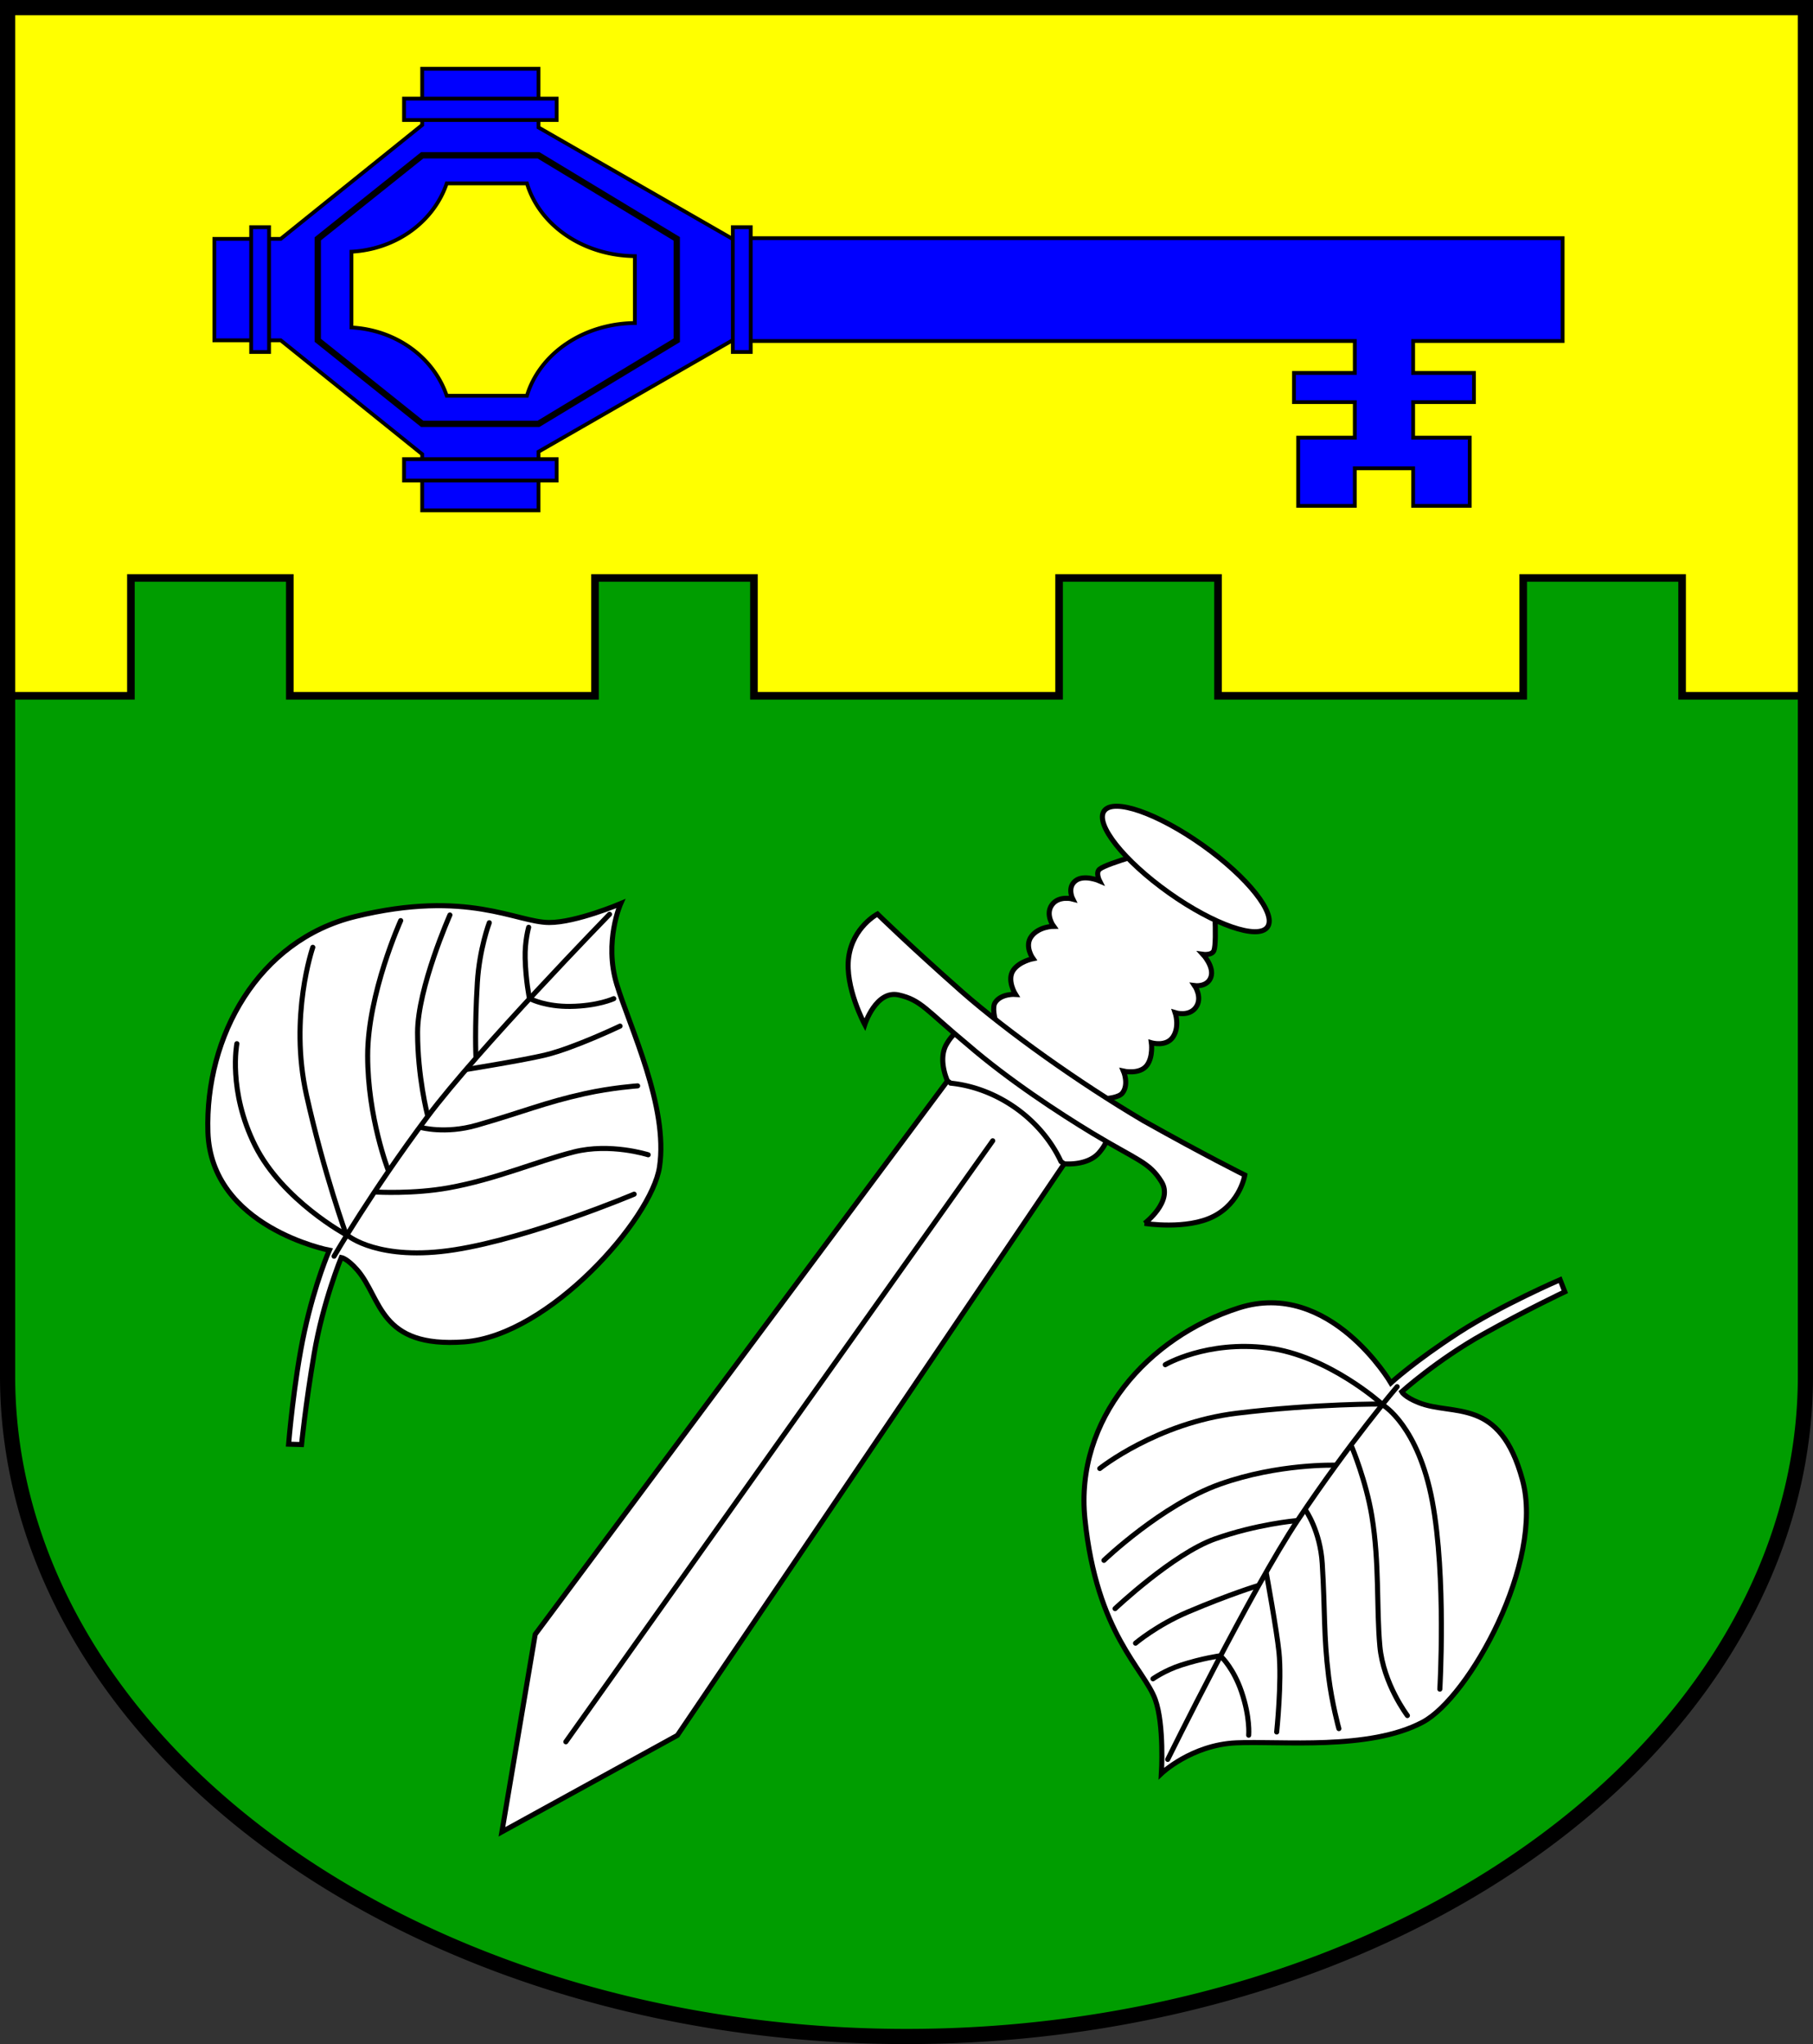 <?xml version="1.0" encoding="UTF-8" standalone="no"?>
<!-- Created with Inkscape (http://www.inkscape.org/) -->

<svg
   width="143.407mm"
   height="161.656mm"
   viewBox="0 0 143.407 161.656"
   version="1.1"
   id="svg2684"
   inkscape:version="1.2.2 (732a01da63, 2022-12-09)"
   sodipodi:docname="Wappen Sterley2.svg"
   xmlns:inkscape="http://www.inkscape.org/namespaces/inkscape"
   xmlns:sodipodi="http://sodipodi.sourceforge.net/DTD/sodipodi-0.dtd"
   xmlns="http://www.w3.org/2000/svg"
   xmlns:svg="http://www.w3.org/2000/svg">
  <rect x="0" y="0" width="143.407" height="161.656" fill="#333333" stroke="none"/>
  <sodipodi:namedview
     id="namedview2686"
     pagecolor="#ffffff"
     bordercolor="#666666"
     borderopacity="1.0"
     inkscape:showpageshadow="2"
     inkscape:pageopacity="0.0"
     inkscape:pagecheckerboard="0"
     inkscape:deskcolor="#d1d1d1"
     inkscape:document-units="mm"
     showgrid="false"
     inkscape:zoom="0.87609655"
     inkscape:cx="270.51813"
     inkscape:cy="306.47307"
     inkscape:current-layer="layer1" />
  <defs
     id="defs2681" />
  <g
     inkscape:label="Ebene 1"
     inkscape:groupmode="layer"
     id="layer1"
     transform="translate(-529.847,-68.931)">
    <g
       id="g2565"
       transform="translate(297.711,172.258)">
      <path
         id="path2045"
         style="fill:#ffff00;stroke:none;stroke-width:1.2;stroke-linecap:round;stroke-dasharray:none"
         d="M 232.736,-102.728 V 5.501 a 71.104,52.227 0 0 0 71.104,52.227 71.104,52.227 0 0 0 71.104,-52.227 v -108.229 z" />
      <path
         id="rect2199"
         style="fill:#009d00;fill-opacity:1;stroke:#000000;stroke-width:0.6;stroke-linecap:round;stroke-dasharray:none"
         d="m 242.491,-57.619 v 9.321 h -9.755 V 5.501 a 71.104,52.227 0 0 0 71.104,52.227 71.104,52.227 0 0 0 71.104,-52.227 v -53.8 h -9.755 v -9.321 h -12.569 v 9.321 h -24.14 v -9.321 h -12.57 v 9.321 h -24.139 v -9.321 h -12.57 v 9.321 h -24.14 v -9.321 z" />
      <g
         id="g1490"
         transform="rotate(-90,233.108,85.717)">
        <path
           id="path1006"
           style="fill:#0000ff;stroke:#000000;stroke-width:0.3;stroke-linecap:butt;stroke-dasharray:none"
           d="m 395.239,101.7 v 5.252 l -9.006,11.187 h -4.444 v 9.203 h 4.639 l 9.26,16.123 h 3.562 3.562 l 9.26,-16.123 h 4.639 v -9.203 h -4.444 l -9.006,-11.187 v -5.252 h -4.011 z m 1.015,10.845 h 5.992 a 7.703,8.398 0 0 0 5.4,7.536 v 6.346 a 7.675,8.899 0 0 0 -5.75,8.534 h -5.292 a 7.675,8.899 0 0 0 -5.751,-8.537 v -6.343 a 7.703,8.398 0 0 0 5.4,-7.536 z" />
        <rect
           style="fill:#0000ff;stroke:#000000;stroke-width:0.3;stroke-linecap:butt;stroke-dasharray:none"
           id="rect1330"
           width="1.691"
           height="12.073"
           x="384.149"
           y="116.704" />
        <rect
           style="fill:#0000ff;stroke:#000000;stroke-width:0.3;stroke-linecap:butt;stroke-dasharray:none"
           id="rect1334"
           width="1.691"
           height="12.073"
           x="-414.353"
           y="116.704"
           inkscape:transform-center-x="-14.256167"
           inkscape:transform-center-y="-8.8879767"
           transform="scale(-1,1)" />
        <rect
           style="fill:#0000ff;stroke:#000000;stroke-width:0.3;stroke-linecap:butt;stroke-dasharray:none"
           id="rect1336"
           width="9.871"
           height="1.416"
           x="394.315"
           y="104.611" />
        <path
           id="rect1473"
           style="fill:#0000ff;stroke:#000000;stroke-width:0.3;stroke-linecap:butt;stroke-dasharray:none"
           d="m 395.184,143.569 v 48.339 h -2.526 v -4.811 h -2.308 v 4.811 h -2.809 v -4.477 h -5.395 v 4.477 h 2.971 v 4.616 h -2.971 v 4.477 h 5.395 v -4.477 h 2.809 v 4.811 h 2.308 v -4.811 h 2.526 v 11.825 h 8.134 V 143.569 Z" />
        <rect
           style="fill:#0000ff;stroke:#000000;stroke-width:0.3;stroke-linecap:butt;stroke-dasharray:none"
           id="rect1338"
           width="9.871"
           height="1.416"
           x="394.315"
           y="142.711" />
        <path
           style="fill:none;stroke:#000000;stroke-width:0.5;stroke-linecap:butt;stroke-dasharray:none"
           d="m 403.262,138.275 6.607,-10.933 v -9.203 l -6.607,-8.259 h -4.011 -4.011 l -6.607,8.259 v 9.203 l 6.607,10.933 h 4.011 z"
           id="path1349"
           sodipodi:nodetypes="ccccccccccc" />
      </g>
      <g
         id="g1833"
         transform="rotate(-144.609,281.037,70.359)">
        <path
           id="path1584"
           style="fill:#ffffff;stroke:#000000;stroke-width:0.4;stroke-linecap:butt;stroke-dasharray:none"
           d="m 305.227,88.522 -6.896,14.259 1.343,59.327 h 5.553 5.553 l 1.344,-59.327 z" />
        <path
           id="path1595"
           style="fill:#ffffff;stroke:#000000;stroke-width:0.4;stroke-linecap:butt;stroke-dasharray:none"
           d="m 299.567,157.349 c 0,0 -1.611,0.91 -1.741,2.32 -0.147,1.596 0.571,1.711 0.571,1.711 l 6.831,0.728 6.832,-0.728 c 0,0 0.717,-0.115 0.57,-1.711 -0.13,-1.41 -1.74,-2.32 -1.74,-2.32 h -0.312 a 9.417,7.747 0 0 1 -5.35,1.375 9.417,7.747 0 0 1 -5.35,-1.375 z" />
        <path
           id="path1688"
           style="fill:#ffffff;stroke:#000000;stroke-width:0.4;stroke-linecap:butt;stroke-dasharray:none"
           d="m 305.227,161.537 -3.749,0.767 c 0,0 -2.391,1.416 -2.425,2.281 -0.035,0.865 0.936,1.455 0.936,1.455 0,0 -1.228,0.511 -1.247,1.455 -0.017,0.846 0.745,1.652 0.745,1.652 0,0 -1.161,0.393 -1.126,1.377 0.035,0.983 0.97,1.652 0.97,1.652 0,0 -1.091,0.354 -1.091,1.298 0,0.944 1.074,1.337 1.074,1.337 0,0 -0.901,0.472 -0.658,1.298 0.243,0.826 1.559,1.101 1.559,1.101 0,0 -0.641,0.334 -0.537,0.747 0.187,0.743 2.876,3.972 2.876,3.972 h 2.675 2.675 c 0,0 2.688,-3.229 2.875,-3.972 0.104,-0.413 -0.537,-0.747 -0.537,-0.747 0,0 1.316,-0.275 1.559,-1.101 0.243,-0.826 -0.658,-1.298 -0.658,-1.298 0,0 1.074,-0.394 1.074,-1.337 0,-0.944 -1.091,-1.298 -1.091,-1.298 0,0 0.935,-0.668 0.97,-1.652 0.035,-0.983 -1.126,-1.377 -1.126,-1.377 0,0 0.762,-0.806 0.745,-1.652 -0.019,-0.944 -1.247,-1.455 -1.247,-1.455 0,0 0.97,-0.59 0.936,-1.455 -0.035,-0.865 -2.425,-2.281 -2.425,-2.281 z" />
        <path
           id="path1659"
           style="fill:#ffffff;stroke:#000000;stroke-width:0.4;stroke-linecap:butt;stroke-dasharray:none"
           d="m 291.651,157.191 c 0,0 -3.028,1.494 -4.129,3.618 -1.101,2.124 -0.118,4.09 -0.118,4.09 0,0 3.461,-0.551 9.006,-1.141 5.959,-0.508 12.883,-0.486 17.634,0 5.545,0.59 9.006,1.141 9.006,1.141 0,0 0.983,-1.967 -0.118,-4.09 -1.101,-2.124 -4.129,-3.618 -4.129,-3.618 0,0 0.865,2.753 -0.826,3.461 -1.691,0.708 -2.478,0.275 -6.686,-0.039 -4.322,-0.413 -9.104,-0.221 -12.128,0 -4.208,0.315 -4.995,0.747 -6.686,0.039 -1.691,-0.708 -0.826,-3.461 -0.826,-3.461 z"
           sodipodi:nodetypes="csccccscsccsc" />
        <ellipse
           style="fill:#ffffff;stroke:#000000;stroke-width:0.4;stroke-linecap:butt;stroke-dasharray:none"
           id="path1745"
           cx="305.227"
           cy="181.928"
           rx="7.925"
           ry="2.308" />
        <path
           style="fill:#ffffff;stroke:#000000;stroke-width:0.4;stroke-linecap:round;stroke-dasharray:none"
           d="m 305.228,97.256 -2.4e-4,58.305"
           id="path1825" />
      </g>
      <g
         id="g2364"
         transform="translate(347.667,-178.865)">
        <g
           id="g1956"
           transform="translate(-149.965,-0.321)">
          <path
             style="fill:#ffffff;stroke:#000000;stroke-width:0.4;stroke-linecap:round;stroke-dasharray:none"
             d="m 57.261,190.069 c 0,0 0.412,-5.048 1.258,-8.927 0.851,-3.898 1.966,-6.41 1.966,-6.41 0,0 -9.369,-1.804 -9.605,-9.355 -0.236,-7.551 3.978,-15.161 11.65,-17.034 8.899,-2.172 12.741,0.462 15.338,0.472 2.129,0.008 5.663,-1.494 5.663,-1.494 0,0 -1.337,2.989 -0.315,6.371 1.023,3.382 4.107,9.705 3.382,14.472 -0.625,4.107 -8.719,13.305 -15.408,13.815 -6.819,0.519 -6.546,-3.451 -8.503,-5.694 -0.787,-0.902 -1.259,-0.979 -1.259,-0.979 0,0 -1.446,3.504 -2.141,7.592 -0.695,4.088 -1.001,7.202 -1.001,7.202 z"
             id="path1861"
             sodipodi:nodetypes="cscssscsssscscc" />
          <path
             style="fill:none;stroke:#000000;stroke-width:0.4;stroke-linecap:round;stroke-dasharray:none"
             d="m 82.647,148.164 c 0,0 -10.44,10.715 -14.405,16.018 -4.449,5.951 -7.383,11.026 -7.383,11.026"
             id="path1885"
             sodipodi:nodetypes="csc" />
          <path
             style="fill:none;stroke:#000000;stroke-width:0.4;stroke-linecap:round;stroke-dasharray:none"
             d="m 61.958,173.581 c 0,0 2.447,2.058 8.454,1.112 C 76.418,173.748 84.594,170.3 84.594,170.3"
             id="path1887" />
          <path
             style="fill:none;stroke:#000000;stroke-width:0.4;stroke-linecap:round;stroke-dasharray:none"
             d="m 64.238,170.133 c 0,0 2.904,0.165 5.673,-0.334 3.736,-0.673 6.901,-2.071 9.9,-2.836 2.899,-0.739 5.895,0.222 5.895,0.222"
             id="path1889"
             sodipodi:nodetypes="cssc" />
          <path
             style="fill:none;stroke:#000000;stroke-width:0.4;stroke-linecap:round;stroke-dasharray:none"
             d="m 67.702,165.016 c 0,0 1.932,0.549 4.433,-0.167 3.67,-1.051 5.335,-1.787 8.565,-2.503 2.132,-0.472 4.171,-0.612 4.171,-0.612"
             id="path1891"
             sodipodi:nodetypes="cssc" />
          <path
             style="fill:none;stroke:#000000;stroke-width:0.4;stroke-linecap:round;stroke-dasharray:none"
             d="m 71.425,160.42 c 0,0 4.503,-0.728 6.161,-1.132 2.28,-0.556 5.895,-2.28 5.895,-2.28"
             id="path1893"
             sodipodi:nodetypes="csc" />
          <path
             style="fill:none;stroke:#000000;stroke-width:0.4;stroke-linecap:round;stroke-dasharray:none"
             d="m 76.474,154.894 c 0,0 1.167,0.578 3.059,0.556 2.184,-0.025 3.448,-0.612 3.448,-0.612"
             id="path1895"
             sodipodi:nodetypes="csc" />
          <path
             style="fill:none;stroke:#000000;stroke-width:0.4;stroke-linecap:round;stroke-dasharray:none"
             d="m 61.846,173.526 c 0,0 -5.061,-2.725 -7.23,-7.063 -2.169,-4.338 -1.446,-8.065 -1.446,-8.065"
             id="path1897" />
          <path
             style="fill:none;stroke:#000000;stroke-width:0.4;stroke-linecap:round;stroke-dasharray:none"
             d="m 59.177,150.778 c 0,0 -1.891,5.45 -0.501,11.68 1.39,6.229 3.17,11.123 3.17,11.123"
             id="path1899" />
          <path
             style="fill:none;stroke:#000000;stroke-width:0.4;stroke-linecap:round;stroke-dasharray:none"
             d="m 66.129,148.665 c 0,0 -2.614,5.784 -2.614,10.679 0,4.894 1.636,9.086 1.636,9.086"
             id="path1901"
             sodipodi:nodetypes="csc" />
          <path
             style="fill:none;stroke:#000000;stroke-width:0.4;stroke-linecap:round;stroke-dasharray:none"
             d="m 70.022,148.22 c 0,0 -2.558,5.784 -2.558,9.288 0,3.504 0.779,6.507 0.779,6.507"
             id="path1903" />
          <path
             style="fill:none;stroke:#000000;stroke-width:0.4;stroke-linecap:round;stroke-dasharray:none"
             d="m 73.137,148.832 c 0,0 -0.784,2.063 -0.945,4.727 -0.222,3.671 -0.111,5.892 -0.111,5.892"
             id="path1905"
             sodipodi:nodetypes="csc" />
          <path
             style="fill:none;stroke:#000000;stroke-width:0.4;stroke-linecap:round;stroke-dasharray:none"
             d="m 76.251,149.193 c 0,0 -0.314,1.084 -0.278,2.447 0.046,1.765 0.334,3.142 0.334,3.142"
             id="path1907"
             sodipodi:nodetypes="csc" />
        </g>
        <g
           id="g2334"
           transform="matrix(0.334,0.943,0.943,-0.334,-190.488,186.23)">
          <path
             style="fill:#ffffff;stroke:#000000;stroke-width:0.4;stroke-linecap:round;stroke-dasharray:none"
             d="m 57.261,190.069 c 0,0 0.341,-5.064 1.258,-8.927 0.973,-4.094 1.966,-6.41 1.966,-6.41 0,0 -9.369,-1.804 -9.605,-9.355 -0.236,-7.551 3.978,-15.161 11.65,-17.034 8.899,-2.172 12.741,0.462 15.338,0.472 2.129,0.008 5.663,-1.494 5.663,-1.494 0,0 -1.337,2.989 -0.315,6.371 1.023,3.382 4.107,9.705 3.382,14.472 -0.625,4.107 -8.719,13.305 -15.408,13.815 -6.819,0.519 -6.546,-3.451 -8.503,-5.694 -0.787,-0.902 -1.259,-0.979 -1.259,-0.979 0,0 -1.446,3.504 -2.141,7.592 -0.695,4.088 -1.001,7.202 -1.001,7.202 z"
             id="path2308"
             sodipodi:nodetypes="cscssscsssscscc" />
          <path
             style="fill:none;stroke:#000000;stroke-width:0.4;stroke-linecap:round;stroke-dasharray:none"
             d="m 82.647,148.164 c 0,0 -10.44,10.715 -14.405,16.018 -4.449,5.951 -7.313,10.918 -7.313,10.918"
             id="path2310"
             sodipodi:nodetypes="csc" />
          <path
             style="fill:none;stroke:#000000;stroke-width:0.4;stroke-linecap:round;stroke-dasharray:none"
             d="m 61.958,173.581 c 0,0 2.447,2.058 8.454,1.112 C 76.418,173.748 84.594,170.3 84.594,170.3"
             id="path2312" />
          <path
             style="fill:none;stroke:#000000;stroke-width:0.4;stroke-linecap:round;stroke-dasharray:none"
             d="m 64.238,170.133 c 0,0 2.904,0.165 5.673,-0.334 3.736,-0.673 6.901,-2.071 9.9,-2.836 2.899,-0.739 5.895,0.222 5.895,0.222"
             id="path2314"
             sodipodi:nodetypes="cssc" />
          <path
             style="fill:none;stroke:#000000;stroke-width:0.4;stroke-linecap:round;stroke-dasharray:none"
             d="m 67.702,165.016 c 0,0 1.932,0.549 4.433,-0.167 3.67,-1.051 5.335,-1.787 8.565,-2.503 2.132,-0.472 4.171,-0.612 4.171,-0.612"
             id="path2316"
             sodipodi:nodetypes="cssc" />
          <path
             style="fill:none;stroke:#000000;stroke-width:0.4;stroke-linecap:round;stroke-dasharray:none"
             d="m 71.425,160.42 c 0,0 4.503,-0.728 6.161,-1.132 2.28,-0.556 5.895,-2.28 5.895,-2.28"
             id="path2318"
             sodipodi:nodetypes="csc" />
          <path
             style="fill:none;stroke:#000000;stroke-width:0.4;stroke-linecap:round;stroke-dasharray:none"
             d="m 76.474,154.894 c 0,0 1.167,0.578 3.059,0.556 2.184,-0.025 3.448,-0.612 3.448,-0.612"
             id="path2320"
             sodipodi:nodetypes="csc" />
          <path
             style="fill:none;stroke:#000000;stroke-width:0.4;stroke-linecap:round;stroke-dasharray:none"
             d="m 61.846,173.526 c 0,0 -5.061,-2.725 -7.23,-7.063 -2.169,-4.338 -1.446,-8.065 -1.446,-8.065"
             id="path2322" />
          <path
             style="fill:none;stroke:#000000;stroke-width:0.4;stroke-linecap:round;stroke-dasharray:none"
             d="m 59.177,150.778 c 0,0 -1.891,5.45 -0.501,11.68 1.39,6.229 3.17,11.123 3.17,11.123"
             id="path2324" />
          <path
             style="fill:none;stroke:#000000;stroke-width:0.4;stroke-linecap:round;stroke-dasharray:none"
             d="m 66.129,148.665 c 0,0 -2.614,5.784 -2.614,10.679 0,4.894 1.636,9.086 1.636,9.086"
             id="path2326"
             sodipodi:nodetypes="csc" />
          <path
             style="fill:none;stroke:#000000;stroke-width:0.4;stroke-linecap:round;stroke-dasharray:none"
             d="m 70.022,148.22 c 0,0 -2.558,5.784 -2.558,9.288 0,3.504 0.779,6.507 0.779,6.507"
             id="path2328" />
          <path
             style="fill:none;stroke:#000000;stroke-width:0.4;stroke-linecap:round;stroke-dasharray:none"
             d="m 73.137,148.832 c 0,0 -0.784,2.063 -0.945,4.727 -0.222,3.671 -0.111,5.892 -0.111,5.892"
             id="path2330"
             sodipodi:nodetypes="csc" />
          <path
             style="fill:none;stroke:#000000;stroke-width:0.4;stroke-linecap:round;stroke-dasharray:none"
             d="m 76.251,149.193 c 0,0 -0.314,1.084 -0.278,2.447 0.046,1.765 0.334,3.142 0.334,3.142"
             id="path2332"
             sodipodi:nodetypes="csc" />
        </g>
      </g>
      <path
         id="path2516"
         style="fill:none;stroke:#000000;stroke-width:1.2;stroke-linecap:round;stroke-dasharray:none"
         d="M 232.736,-102.728 V 5.501 a 71.104,52.227 0 0 0 71.104,52.227 71.104,52.227 0 0 0 71.104,-52.227 v -108.229 z" />
    </g>
  </g>
</svg>
